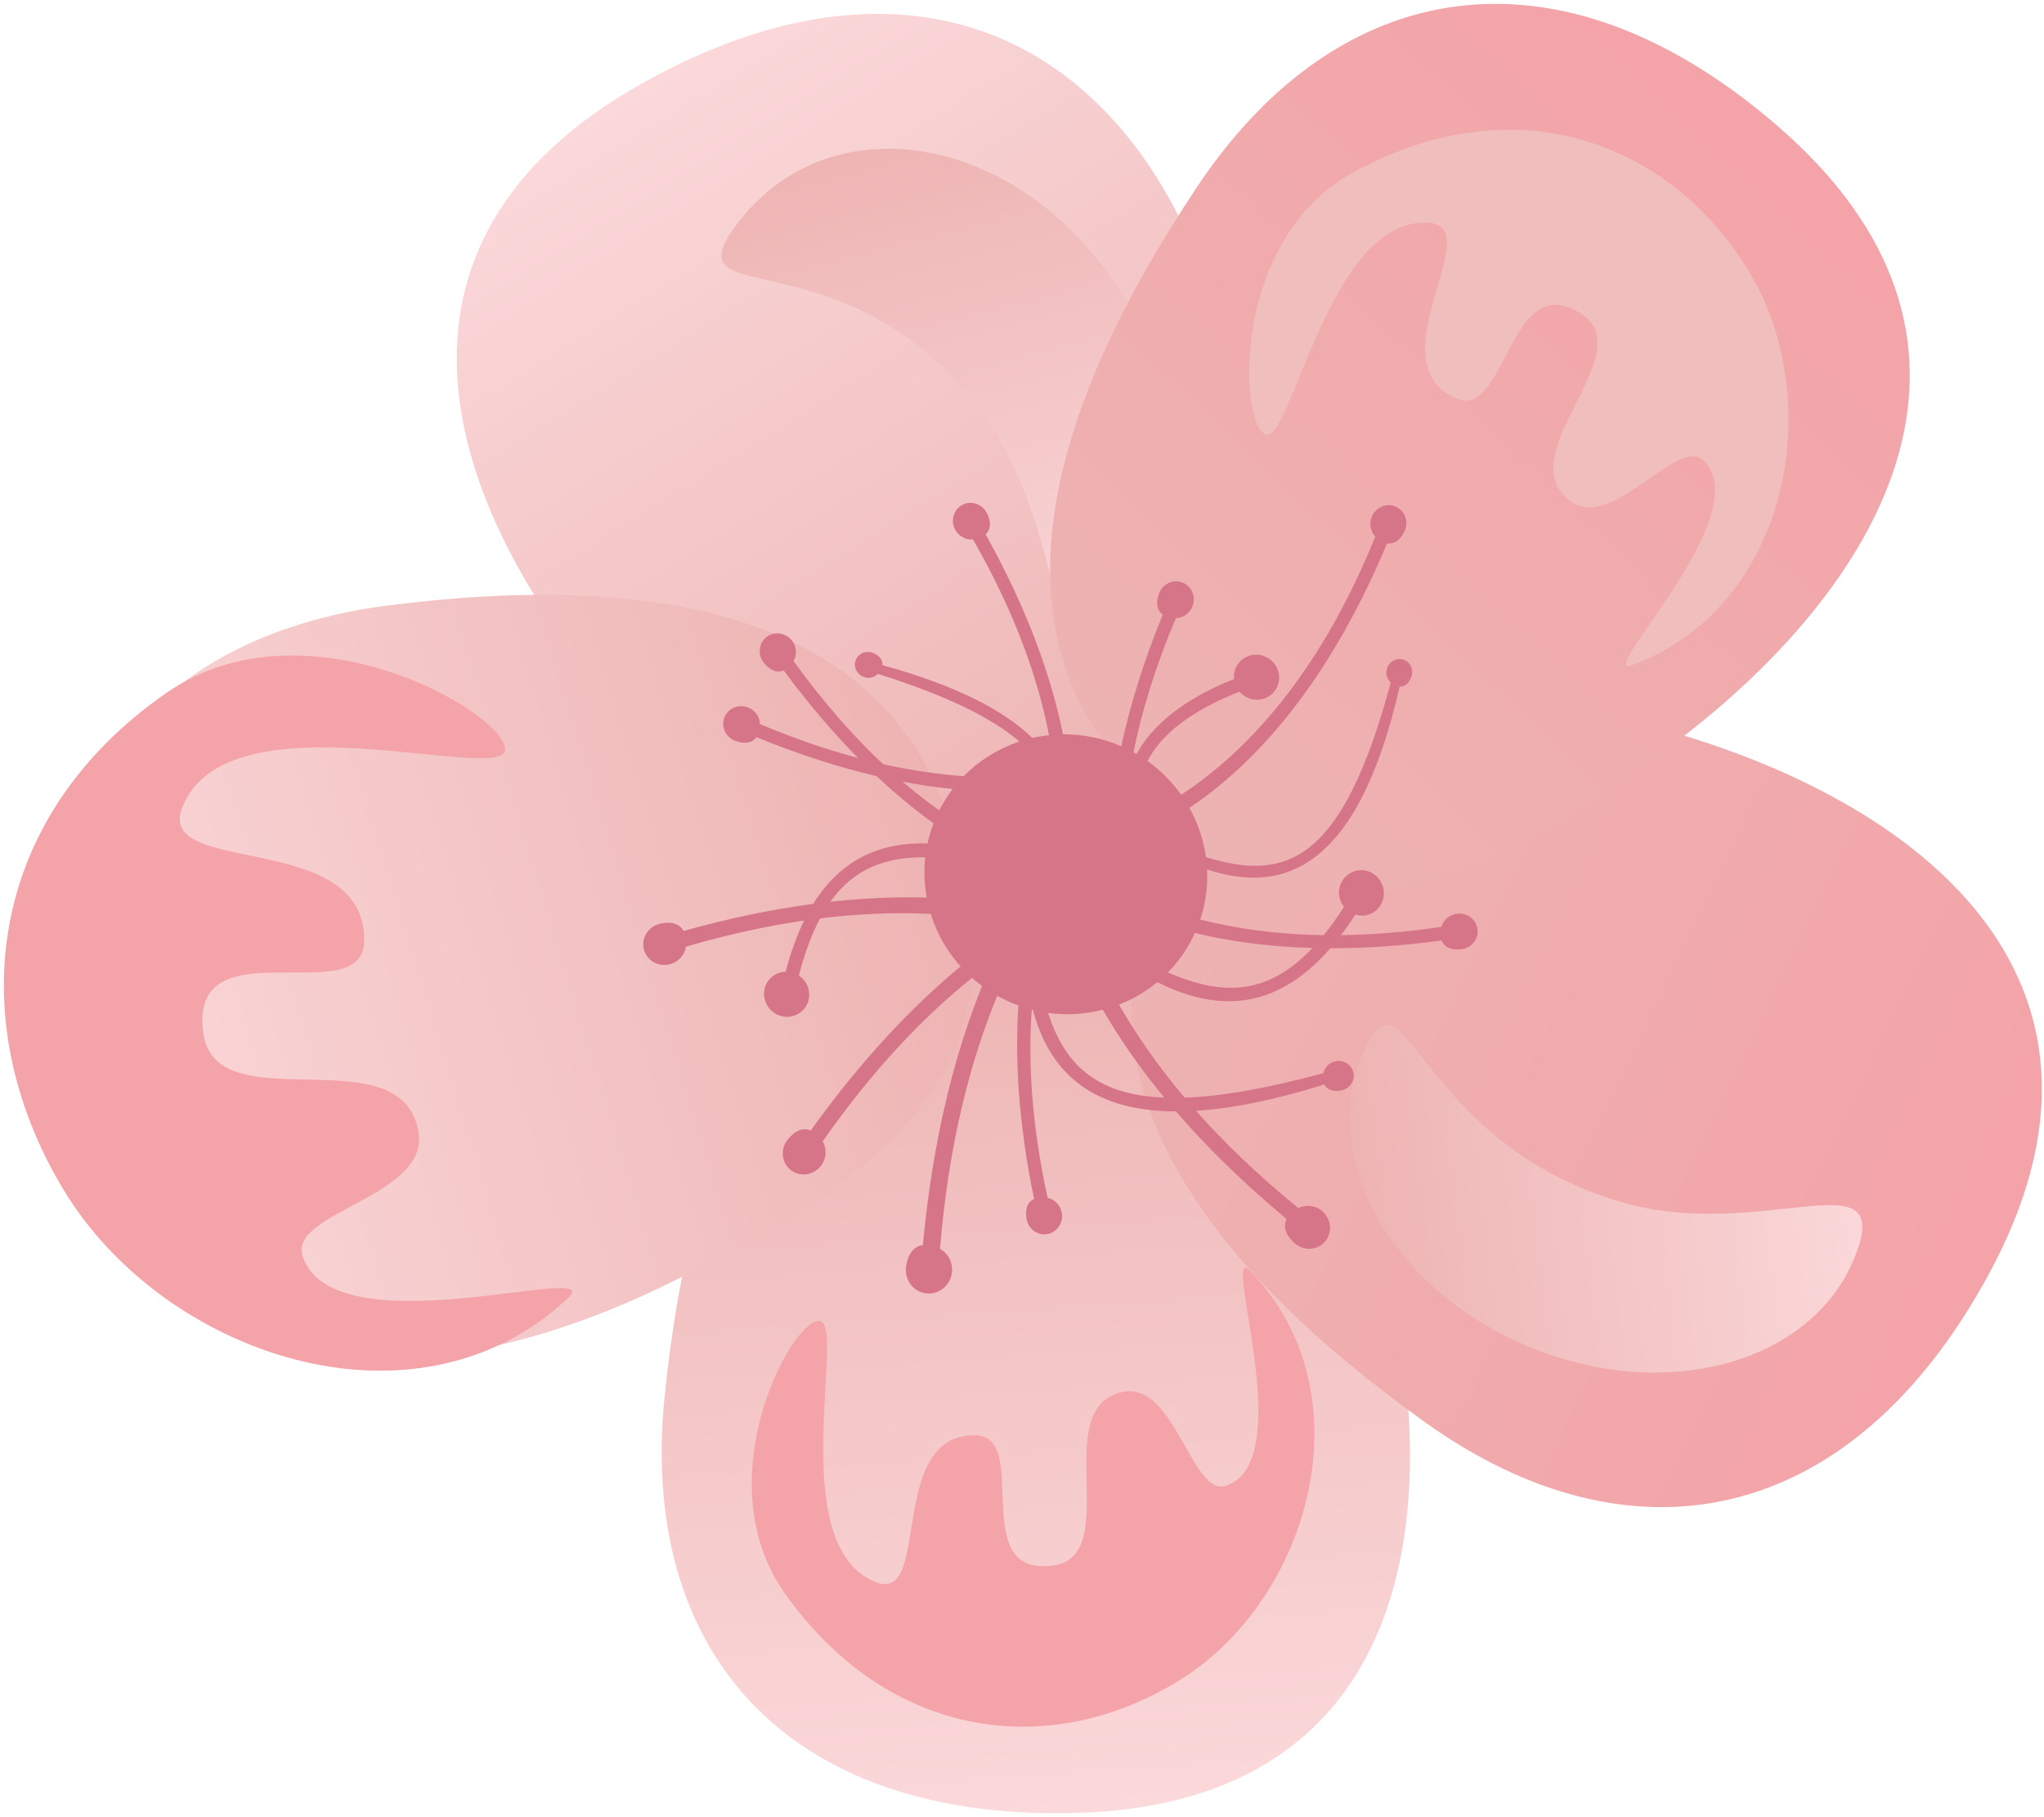 <?xml version="1.0" encoding="UTF-8" standalone="no"?>
<svg version="1.1" xmlns="http://www.w3.org/2000/svg" xmlns:xlink="http://www.w3.org/1999/xlink" width="234" height="208">
	<defs>
		<linearGradient id="grad_dp_001" gradientUnits="userSpaceOnUse" x1="694.984" y1="2688.94" x2="639.447" y2="2599.89">
			<stop offset="0" stop-color="#edb3b2"/>
			<stop offset="1" stop-color="#fbd8da"/>
		</linearGradient>
		<linearGradient id="grad_dp_002" gradientUnits="userSpaceOnUse" x1="664.923" y1="2605.04" x2="681.489" y2="2669.34">
			<stop offset="0" stop-color="#edb3b2"/>
			<stop offset="1" stop-color="#fbd8da"/>
		</linearGradient>
		<linearGradient id="grad_dp_003" gradientUnits="userSpaceOnUse" x1="681.065" y1="2693.3" x2="688.479" y2="2797.99">
			<stop offset="0" stop-color="#edb3b2"/>
			<stop offset="1" stop-color="#fbd8da"/>
		</linearGradient>
		<linearGradient id="grad_dp_004" gradientUnits="userSpaceOnUse" x1="698.86" y1="2690.79" x2="793.361" y2="2736.43">
			<stop offset="0" stop-color="#edb3b2"/>
			<stop offset="1" stop-color="#f4a3a8"/>
		</linearGradient>
		<linearGradient id="grad_dp_005" gradientUnits="userSpaceOnUse" x1="674.712" y1="2685.12" x2="574.381" y2="2715.91">
			<stop offset="0" stop-color="#edb3b2"/>
			<stop offset="1" stop-color="#fbd8da"/>
		</linearGradient>
		<linearGradient id="grad_dp_006" gradientUnits="userSpaceOnUse" x1="719.856" y1="2727.47" x2="778.465" y2="2720.38">
			<stop offset="0" stop-color="#edb3b2"/>
			<stop offset="1" stop-color="#fbd8da"/>
		</linearGradient>
		<linearGradient id="grad_dp_007" gradientUnits="userSpaceOnUse" x1="696.827" y1="2680.84" x2="769.068" y2="2604.71">
			<stop offset="0" stop-color="#edb3b2"/>
			<stop offset="1" stop-color="#f4a3a8"/>
		</linearGradient>
	</defs>
	<g id="dp_dp001" transform="matrix(1,0,0,1,-565.755,-2590.45)">
		<path id="dp_path002" fill="url(#grad_dp_001)" fill-rule="evenodd" d="M 694.984,2688.94 C 673.277,2702.48 658.331,2696.82 635.74,2670.54 C 616.809,2648.52 606.452,2618.27 639.448,2599.89 C 668.213,2583.86 692.008,2593.24 702.953,2620.15 C 714.583,2648.75 716.691,2675.4 694.984,2688.94 Z "/>
		<path id="dp_path003" fill="url(#grad_dp_002)" fill-rule="evenodd" d="M 689.227,2617.69 C 677.133,2604.99 659.856,2604 650.635,2615.46 C 641.413,2626.93 661.881,2616.32 677.872,2637.23 C 688.684,2651.37 685.204,2672.89 694.425,2661.43 C 703.645,2649.96 701.319,2630.38 689.227,2617.69 Z "/>
		<path id="dp_path004" fill="url(#grad_dp_003)" fill-rule="evenodd" d="M 681.065,2693.3 C 706.584,2691.49 717.144,2703.49 724.815,2737.28 C 731.241,2765.6 726.241,2797.18 688.477,2797.98 C 655.555,2798.69 638.915,2779.27 641.835,2750.36 C 644.937,2719.65 655.547,2695.11 681.065,2693.3 Z "/>
		<path id="dp_path005" fill="url(#grad_dp_004)" fill-rule="evenodd" d="M 698.86,2690.79 C 709.985,2667.75 725.644,2664.56 758.776,2674.72 C 786.539,2683.23 811.445,2703.27 793.361,2736.43 C 777.596,2765.35 752.472,2770.12 728.848,2753.21 C 703.747,2735.24 687.733,2713.83 698.86,2690.79 Z "/>
		<path id="dp_path006" fill="url(#grad_dp_005)" fill-rule="evenodd" d="M 674.712,2685.12 C 682.217,2709.58 672.908,2722.57 641.708,2737.65 C 615.564,2750.28 583.672,2752.52 574.383,2715.91 C 566.285,2683.99 581.46,2663.4 610.281,2659.74 C 640.905,2655.85 667.207,2660.66 674.712,2685.12 Z "/>
		<path id="dp_path007" fill="url(#grad_dp_006)" fill-rule="evenodd" d="M 740.913,2744.66 C 725.349,2738.27 716.735,2723.35 721.669,2711.33 C 726.605,2699.32 727.445,2720.97 751.307,2728.03 C 767.441,2732.81 782.967,2722.47 778.031,2734.48 C 773.096,2746.5 756.477,2751.05 740.913,2744.66 Z "/>
		<path id="dp_path008" fill="url(#grad_dp_007)" fill-rule="evenodd" d="M 696.827,2680.84 C 715.383,2698.45 731.159,2695.9 758.555,2674.68 C 781.511,2656.89 797.713,2629.33 769.067,2604.71 C 744.093,2583.25 718.904,2587.67 702.792,2611.85 C 685.672,2637.54 678.269,2663.23 696.827,2680.84 Z "/>
		<path id="dp_path009" fill="#f4a3a8" fill-rule="evenodd" d="M 700.895,2782.71 C 686.115,2791.92 667.671,2789.71 655.671,2772.93 C 646.48,2760.08 656.203,2741.67 659.511,2741.65 S 655.333,2767.37 666.039,2771.55 C 672.433,2774.05 667.232,2754.57 677.404,2754.74 C 683.895,2754.84 676.385,2771.12 686.397,2769.63 C 694.477,2768.44 685.576,2751.13 694.551,2749.74 C 700.265,2748.86 702.253,2761.83 706.137,2760.51 C 714.584,2757.64 705.308,2732.2 708.897,2735.94 C 722.465,2750.05 715.675,2773.49 700.895,2782.71 Z "/>
		<path id="dp_path010" fill="#f4a3a8" fill-rule="evenodd" d="M 572.917,2726.45 C 561.468,2707.26 564.143,2684.04 584.871,2669.72 C 600.745,2658.76 623.54,2672.02 623.585,2676.21 S 591.748,2669.59 586.605,2682.91 C 583.533,2690.88 607.624,2685.31 607.447,2698.17 C 607.333,2706.38 587.179,2696.03 589.043,2708.78 C 590.547,2719.07 611.927,2708.7 613.676,2720.13 C 614.791,2727.41 598.749,2729.25 600.395,2734.23 C 603.973,2745.07 635.409,2734.66 630.8,2739.01 C 613.381,2755.44 584.367,2745.63 572.917,2726.45 Z "/>
		<path id="dp_path011" fill="#f1bebe" fill-rule="evenodd" d="M 765.592,2620.87 C 756.209,2606.2 738.607,2600.26 720.556,2610.26 C 706.732,2617.91 707.6,2638.71 710.575,2640.16 S 717.861,2615.13 729.325,2615.96 C 736.175,2616.45 723.101,2631.81 732.359,2636.03 C 738.265,2638.72 738.48,2620.8 746.883,2626.44 C 753.664,2631 738.188,2642.79 745.693,2647.91 C 750.472,2651.16 757.843,2640.31 760.783,2643.17 C 767.175,2649.39 747.865,2668.37 752.712,2666.54 C 771.029,2659.63 774.973,2635.55 765.592,2620.87 Z "/>
		<path id="dp_path012" fill="#d77588" fill-rule="evenodd" d="M 703.156,2695.7 C 707.145,2696.72 711.836,2697.41 717.295,2697.49 C 718.065,2696.54 718.837,2695.47 719.616,2694.25 C 719.513,2694.12 719.421,2693.98 719.343,2693.83 C 718.681,2692.55 719.164,2690.98 720.419,2690.34 C 720.557,2690.26 720.697,2690.21 720.84,2690.16 C 722.004,2689.81 723.3,2690.34 723.889,2691.48 C 724.551,2692.76 724.068,2694.33 722.813,2694.98 C 722.204,2695.29 721.525,2695.33 720.912,2695.14 C 720.371,2695.99 719.823,2696.77 719.273,2697.49 C 722.799,2697.45 726.625,2697.15 730.772,2696.54 C 731,2695.74 731.715,2695.12 732.613,2695.03 C 733.773,2694.92 734.801,2695.75 734.908,2696.87 C 735.015,2698 734.16,2699 733,2699.11 C 732.021,2699.21 731.115,2698.95 730.796,2698.1 C 726.155,2698.73 721.916,2699 718.055,2698.99 C 711.585,2706.43 704.737,2706.13 698.245,2702.87 C 696.928,2703.96 695.445,2704.82 693.863,2705.44 C 695.795,2708.82 698.252,2712.39 701.375,2716.09 C 705.52,2715.95 710.713,2715.06 717.253,2713.29 C 717.387,2712.62 717.935,2712.05 718.676,2711.92 C 719.631,2711.75 720.541,2712.36 720.709,2713.28 C 720.877,2714.21 720.239,2715.1 719.283,2715.27 C 718.476,2715.42 717.705,2715.27 717.383,2714.58 C 711.577,2716.39 706.728,2717.34 702.68,2717.6 C 705.896,2721.23 709.759,2724.96 714.397,2728.73 C 715.276,2728.29 716.388,2728.41 717.18,2729.13 C 718.204,2730.05 718.307,2731.61 717.409,2732.6 C 716.512,2733.6 714.955,2733.65 713.931,2732.73 C 713.067,2731.95 712.564,2730.95 713.057,2729.99 C 707.981,2725.77 703.809,2721.64 700.383,2717.67 C 690.224,2717.64 685.779,2712.7 684.001,2706.05 C 683.959,2706.04 683.916,2706.03 683.872,2706.02 C 683.445,2712.02 683.851,2719.17 685.688,2727.56 C 686.5,2727.73 687.168,2728.4 687.315,2729.29 C 687.504,2730.44 686.752,2731.52 685.635,2731.71 C 684.517,2731.89 683.46,2731.11 683.271,2729.96 C 683.111,2728.99 683.301,2728.06 684.135,2727.69 C 682.341,2719 681.937,2711.66 682.343,2705.54 C 681.899,2705.38 681.457,2705.2 681.02,2704.99 C 680.645,2704.82 680.279,2704.63 679.923,2704.43 C 676.819,2711.96 674.339,2721.46 673.372,2733.39 C 674.309,2733.91 674.88,2734.99 674.725,2736.15 C 674.525,2737.64 673.189,2738.69 671.74,2738.49 C 670.292,2738.3 669.281,2736.93 669.481,2735.44 C 669.651,2734.18 670.233,2733.12 671.404,2732.97 C 672.548,2720.7 675.084,2710.98 678.187,2703.31 C 677.787,2703.02 677.401,2702.7 677.033,2702.38 C 671.525,2706.81 665.699,2712.85 659.935,2721.1 C 660.437,2721.94 660.389,2723.06 659.732,2723.9 C 658.884,2724.99 657.341,2725.21 656.284,2724.38 C 655.229,2723.56 655.061,2722.01 655.909,2720.92 C 656.625,2720 657.58,2719.43 658.576,2719.85 C 664.453,2711.65 670.271,2705.58 675.724,2701.07 C 674.153,2699.32 672.993,2697.26 672.308,2695.06 C 668.505,2694.87 664.288,2695 659.643,2695.57 C 658.703,2697.33 657.892,2699.49 657.211,2702.11 C 657.348,2702.21 657.481,2702.31 657.603,2702.43 C 658.631,2703.44 658.663,2705.08 657.672,2706.09 C 657.563,2706.2 657.447,2706.29 657.325,2706.38 C 656.331,2707.08 654.933,2706.98 654.017,2706.08 C 652.988,2705.07 652.957,2703.43 653.948,2702.43 C 654.428,2701.94 655.06,2701.69 655.701,2701.67 C 656.287,2699.42 656.995,2697.48 657.807,2695.82 C 653.632,2696.43 649.127,2697.39 644.281,2698.81 C 644.147,2699.76 643.42,2700.59 642.396,2700.83 C 641.073,2701.15 639.755,2700.36 639.453,2699.07 C 639.149,2697.79 639.977,2696.5 641.3,2696.19 C 642.416,2695.92 643.504,2696.07 644.007,2697.01 C 649.377,2695.51 654.321,2694.51 658.857,2693.91 C 662.167,2688.58 666.817,2686.84 671.94,2686.99 C 672.108,2686.22 672.336,2685.45 672.625,2684.69 C 670.525,2683.17 668.345,2681.38 666.109,2679.29 C 661.913,2678.31 657.328,2676.86 652.344,2674.83 C 651.823,2675.58 650.88,2675.6 649.956,2675.26 C 648.86,2674.87 648.283,2673.68 648.668,2672.62 C 649.053,2671.55 650.255,2671.01 651.351,2671.41 C 652.2,2671.72 652.736,2672.5 652.757,2673.33 C 656.745,2675.01 660.488,2676.28 663.985,2677.21 C 661.203,2674.39 658.349,2671.08 655.471,2667.19 C 654.636,2667.56 653.821,2667.09 653.205,2666.32 C 652.473,2665.41 652.596,2664.1 653.477,2663.39 C 654.36,2662.68 655.667,2662.84 656.397,2663.75 C 656.963,2664.45 657.017,2665.4 656.604,2666.12 C 660.043,2670.88 663.495,2674.76 666.853,2677.92 C 670.175,2678.66 673.253,2679.09 676.089,2679.29 C 677.877,2677.47 680.069,2676.12 682.456,2675.33 C 679.341,2672.64 674.203,2670.1 666.255,2667.58 C 665.841,2668.01 665.176,2668.17 664.575,2667.91 C 663.797,2667.59 663.42,2666.72 663.732,2665.97 C 664.044,2665.21 664.927,2664.87 665.704,2665.19 C 666.359,2665.46 666.852,2665.93 666.765,2666.58 C 675.289,2668.93 680.723,2671.78 683.94,2674.92 C 684.567,2674.77 685.203,2674.67 685.845,2674.6 C 684.609,2668.2 682.008,2660.69 677.148,2652.2 C 676.321,2652.27 675.484,2651.83 675.077,2651.03 C 674.552,2649.99 674.945,2648.73 675.957,2648.22 C 676.968,2647.71 678.212,2648.14 678.737,2649.18 C 679.18,2650.06 679.273,2651 678.591,2651.61 C 683.473,2660.38 686.137,2668.04 687.443,2674.5 C 689.673,2674.49 691.944,2674.92 694.117,2675.87 C 695.095,2671.32 696.62,2666.3 698.871,2660.79 C 698.12,2660.26 698.101,2659.32 698.436,2658.4 C 698.833,2657.3 700.017,2656.72 701.081,2657.11 C 702.147,2657.49 702.687,2658.7 702.289,2659.79 C 701.983,2660.64 701.203,2661.18 700.373,2661.2 C 698.005,2666.8 696.459,2671.92 695.515,2676.56 C 695.633,2676.62 695.752,2676.69 695.868,2676.75 C 697.683,2673.46 701.165,2670.51 707.029,2668.18 C 706.963,2667.54 707.133,2666.88 707.559,2666.35 C 708.435,2665.24 710.063,2665.07 711.193,2665.96 C 712.201,2666.76 712.473,2668.13 711.901,2669.21 C 711.832,2669.34 711.749,2669.47 711.652,2669.59 C 710.776,2670.69 709.148,2670.87 708.017,2669.97 C 707.883,2669.87 707.761,2669.75 707.653,2669.62 C 701.968,2671.88 698.724,2674.51 697.121,2677.56 C 698.645,2678.64 699.94,2679.96 700.98,2681.42 C 707.837,2676.94 716.545,2668.33 723.201,2651.86 C 722.628,2651.26 722.456,2650.33 722.837,2649.51 C 723.331,2648.45 724.561,2647.98 725.587,2648.46 C 726.612,2648.94 727.044,2650.19 726.551,2651.24 C 726.135,2652.13 725.457,2652.79 724.557,2652.63 C 717.464,2669.59 708.731,2678.38 701.92,2682.92 C 702.896,2684.67 703.54,2686.58 703.813,2688.56 C 713.037,2691.4 719.445,2689.13 724.971,2668.57 C 724.521,2668.17 724.337,2667.51 724.56,2666.9 C 724.845,2666.11 725.699,2665.69 726.467,2665.97 C 727.233,2666.25 727.623,2667.12 727.336,2667.91 C 727.095,2668.57 726.649,2669.09 725.993,2669.03 C 721.197,2690.05 712.625,2692.84 703.945,2689.97 C 704.039,2691.88 703.787,2693.82 703.156,2695.7 Z M 674.813,2680.76 C 674.239,2681.52 673.724,2682.33 673.281,2683.21 C 671.911,2682.23 670.509,2681.14 669.085,2679.92 C 671.092,2680.3 673.001,2680.58 674.813,2680.76 Z M 671.848,2693.19 C 668.493,2693.09 664.819,2693.23 660.809,2693.67 C 663.563,2689.81 667.204,2688.54 671.681,2688.57 C 671.508,2690.12 671.569,2691.68 671.848,2693.19 Z M 702.484,2697.39 C 702.508,2697.34 702.531,2697.29 702.553,2697.24 C 706.364,2698.17 710.825,2698.82 716.007,2698.96 C 710.724,2704.54 705.52,2704.38 699.456,2701.76 C 700.676,2700.52 701.707,2699.05 702.484,2697.39 Z M 699.048,2716.09 C 691.093,2715.77 687.613,2712.15 685.737,2706.39 C 687.86,2706.68 689.987,2706.55 692.001,2706.03 C 693.847,2709.21 696.157,2712.58 699.048,2716.09 Z "/>
	</g>
</svg>